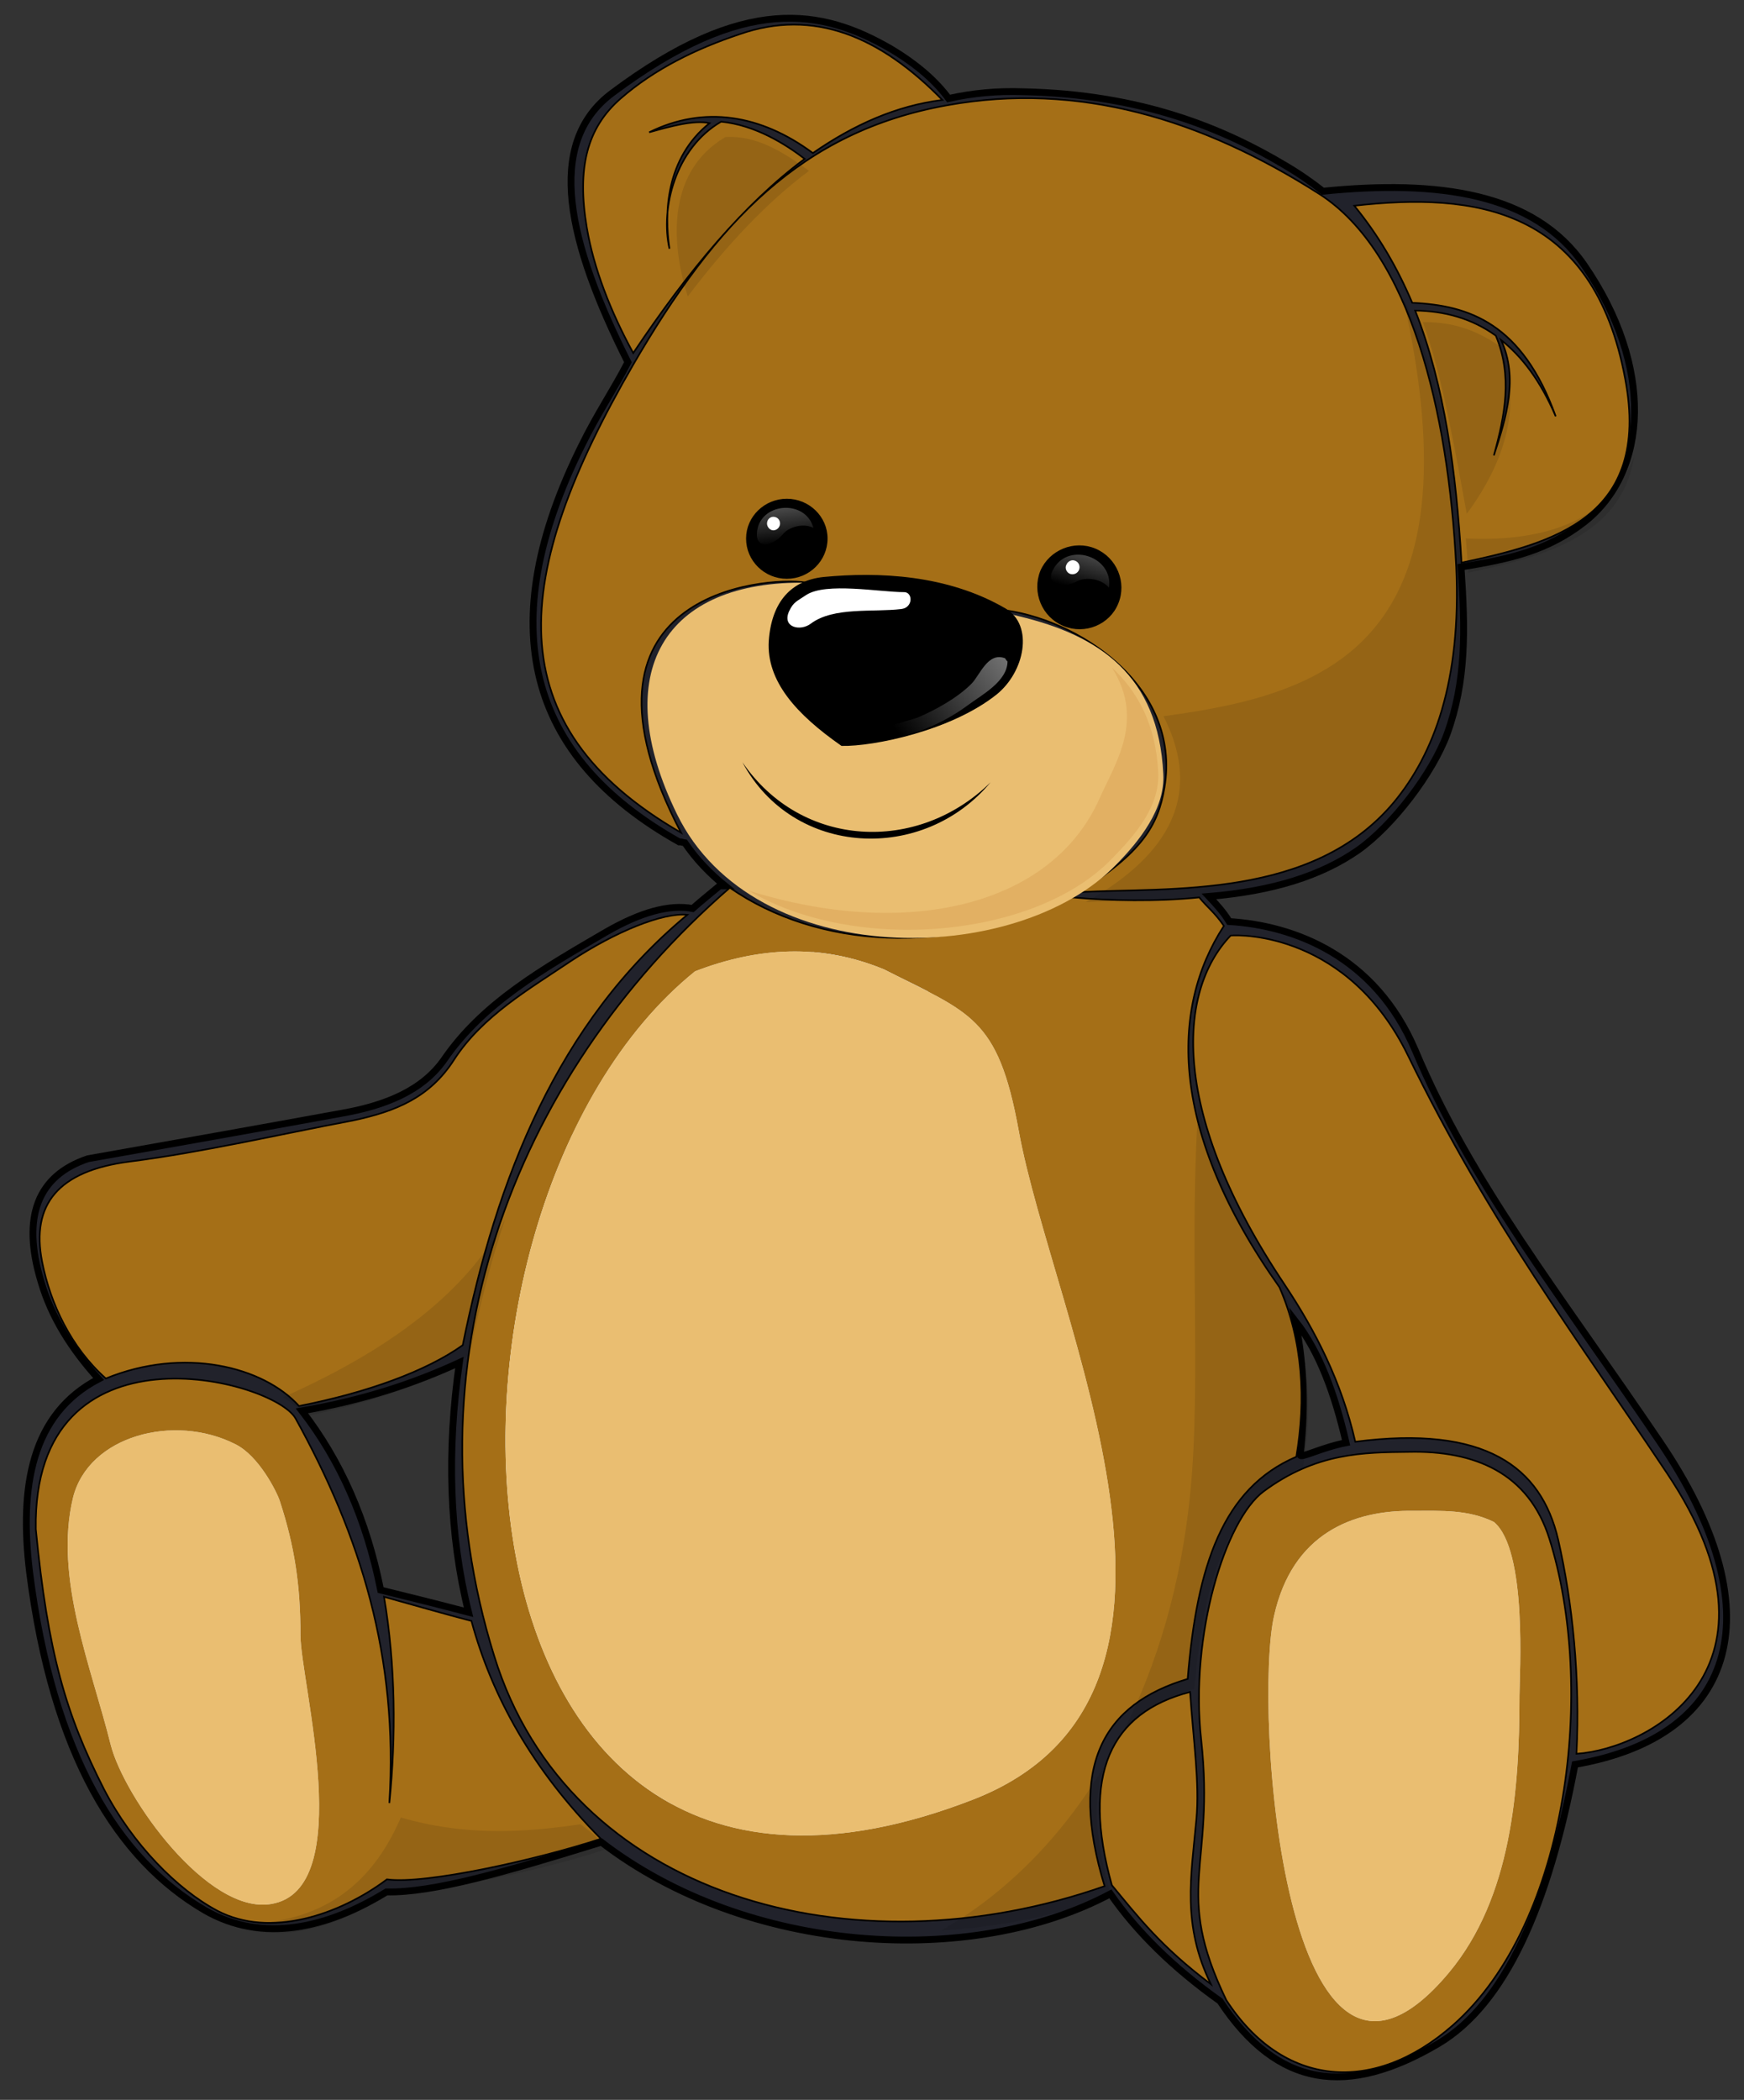 <?xml version="1.0" encoding="utf-8"?>
<!-- Generator: Adobe Illustrator 16.0.0, SVG Export Plug-In . SVG Version: 6.00 Build 0)  -->
<!DOCTYPE svg PUBLIC "-//W3C//DTD SVG 1.1//EN" "http://www.w3.org/Graphics/SVG/1.1/DTD/svg11.dtd">
<svg version="1.1" id="Layer_1" xmlns="http://www.w3.org/2000/svg" xmlns:xlink="http://www.w3.org/1999/xlink" x="0px" y="0px"
	 width="764.961px" height="920.954px" viewBox="0 0 764.961 920.954" enable-background="new 0 0 764.961 920.954"
	 xml:space="preserve">
<rect x="0" y="0" width="764.961" height="920.954" fill="#333333" stroke="none"/>
<path fill="#21222B" stroke="#000000" stroke-width="3" stroke-miterlimit="10" d="M255.295,195.09
	c6.781-13.769,13.771-23.937,20.127-36.224c-26.27-52.324-36.648-95.751-6.99-117.995c58.255-43.639,92.15-36.859,122.23-19.489
	c12.076,7.204,20.123,14.618,25.42,21.82c10.377-2.331,21.395-3.389,32.623-2.965c52.115,1.059,88.127,16.311,114.814,32.199
	c6.143,3.602,11.652,7.415,16.738,11.44c50.414-5.084,92.783,0.635,114.604,32.412c30.502,44.274,28.387,90.454,0,112.698
	c-16.104,12.499-31.984,16.1-54.018,19.702c1.908,27.539,2.326,49.993-6.145,73.295c-6.355,17.159-23.727,40.039-38.979,50.844
	c-16.102,11.226-37.283,18.004-65.459,20.337c3.18,3.388,6.355,6.775,8.896,11.013c28.389,1.695,63.977,15.042,81.561,56.352
	c24.572,58.468,62.699,105.923,107.189,171.587c49.994,73.51,35.375,129.221-37.07,141.721
	c-11.654,62.072-30.721,105.074-59.953,122.445c-39.822,23.516-70.545,19.486-95.748-18.643
	c-20.551-14.619-36.438-30.295-48.094-47.027c-60.797,32.408-159.085,26.691-223.272-22.67
	c-42.369,13.137-73.723,22.244-94.27,21.818c-25.844,15.891-54.232,22.67-79.651,8.051c-38.13-22.24-66.731-68.002-76.897-148.498
	c-4.447-36.863,0.636-69.062,30.293-84.525c-12.076-13.348-20.759-27.33-25.207-42.58c-8.688-28.596-1.482-46.605,20.547-54.018
	c37.074-6.568,74.145-13.137,111.215-19.914c19.279-3.389,35.588-9.957,45.121-23.727c16.947-24.575,42.795-39.403,71.18-55.924
	c14.828-8.477,27.327-12.076,37.705-10.172c3.816-3.387,7.838-6.564,11.863-9.952c0.848,0,1.486,0,2.331,0
	c-6.568-5.298-12.712-11.654-17.581-18.854c-1.486-0.214-1.061-0.425-2.543-0.425C231.361,331.938,215.685,274.53,255.295,195.09
	L255.295,195.09z M568.18,579.366c3.18,16.314,4.873,34.744,2.121,58.684c-0.213,1.902,9.107-3.178,20.123-5.299
	C585.551,611.569,578.776,592.926,568.18,579.366L568.18,579.366z M205.514,707.104c-8.471-33.893-9.531-70.963-4.023-109.518
	c-19.701,9.109-41.943,16.521-69.061,21.184c16.945,21.818,28.387,47.873,34.53,78.588
	C179.884,700.536,192.595,703.713,205.514,707.104z"/>
<g>
	<path fill="#A56F17" stroke="#000000" stroke-width="0.709" stroke-miterlimit="10" d="M522,742.059
		c1.484,22.033,4.236,39.824,2.754,55.926c-2.328,25.211-6.355,46.18,6.355,72.232c-22.033-16.52-31.984-29.65-43.428-43.426
		C474.127,778.286,487.045,751.168,522,742.059L522,742.059z M554.2,654.145c-16.734,12.498-32.41,62.918-27.326,108.885
		c6.145,56.35-12.498,65.459,11.018,114.184c24.783,38.133,64.395,41.73,99.352,11.016c51.477-45.334,62.705-148.922,42.369-213.32
		c-9.109-29.021-32.836-38.766-61.648-38.135C598.264,636.987,577.293,636.987,554.2,654.145L554.2,654.145z M15.706,670.67
		c-1.462-93.17,104.457-65.711,113.971-48.51c28.511,51.543,45.121,104.648,41.099,168.619c2.965-29.021,2.753-60.373-2.333-90.451
		c11.441,3.18,26.905,7.627,38.344,10.592c8.898,32.836,26.689,65.246,56.772,95.535c-27.75,9.115-76.896,20.125-93.846,17.797
		c-20.97,15.678-51.266,25.842-74.354,13.77c-17.584-9.32-37.283-29.232-49.782-53.385C28.843,751.805,21.004,724.901,15.706,670.67
		L15.706,670.67z M301.479,401.209c-10.594-1.061-31.353,7.203-51.478,20.547c-17.584,11.866-38.343,23.728-50.842,43.006
		c-10.594,16.521-25.42,22.664-44.486,26.689c-32.623,6.146-65.033,13.771-97.869,18.008c-31.353,4.027-43.216,18.854-38.346,43.852
		c3.604,18.43,12.711,37.707,27.965,51.266c34.105-13.982,69.059-5.299,84.735,12.072c30.083-5.932,55.712-15.252,71.813-26.691
		C217.802,516.874,244.492,448.449,301.479,401.209L301.479,401.209z M539.797,410.321c-23.727,24.786-26.479,78.377,23.723,153.154
		c13.562,20.338,24.998,42.795,30.934,68.85c56.982-7.412,81.555,11.018,88.967,42.795c6.357,27.75,9.746,61.01,8.053,94.053
		c31.777-2.115,97.023-37.283,39.828-122.865c-38.979-58.465-77.957-109.941-113.758-183.451
		C591.276,409.257,544.459,409.895,539.797,410.321L539.797,410.321z M594.028,90.229c10.592,12.923,18.854,27.117,25.416,42.581
		c24.998,1.059,48.301,9.109,62.92,49.782c-6.568-15.464-14.826-26.267-23.941-33.471c7.633,16.735,2.334,33.684-3.178,50.63
		c4.873-17.583,8.264-34.953,0.852-52.536c-10.592-7.625-22.457-10.803-35.375-11.016c12.918,32.835,18.004,70.755,20.336,110.58
		c39.824-8.473,83.25-19.488,71.809-80.499C698.885,90.866,646.776,84.299,594.028,90.229L594.028,90.229z M277.752,154.841
		c24.359-36.437,48.936-65.671,75.205-85.16c-8.264-6.354-21.61-14.829-36.651-16.312c-20.124,11.651-26.691,38.131-22.664,55.714
		c-2.333-15.676-1.695-39.613,17.581-55.079c-6.989-1.483-17.371,1.484-26.479,4.025c23.937-11.862,48.935-7.838,71.811,9.11
		c18.011-12.499,36.651-20.761,56.776-23.302c-27.117-27.751-56.35-40.25-88.973-28.81c-19.067,6.354-37.283,15.251-52.112,28.174
		c-14.828,12.922-19.276,30.505-14.828,56.772C260.381,117.557,267.793,136.622,277.752,154.841L277.752,154.841z M298.725,365.196
		c-81.771-47.239-74.57-112.697-20.973-205.272c36.437-62.703,73.932-102.318,137.696-113.756
		c57.41-10.381,111.639,5.93,163.328,38.977c39.822,25.634,56.559,95.329,59.947,163.329c2.334,50.629-9.959,82.406-27.324,103.378
		c-35.594,42.581-97.873,37.282-138.121,39.403c27.33-17.16,34.742-29.023,37.494-45.971c7.412-44.485-38.129-74.355-72.445-77.956
		c-16.314-2.543-68.636-9.533-84.948-11.863C335.16,252.71,243.859,260.125,298.725,365.196z"/>
	<path fill="#A56F17" stroke="#000000" stroke-width="0.709" stroke-miterlimit="10" d="M320.121,389.346
		c-96.599,83.887-142.57,210.781-103.379,336.824c32.623,105.92,157.184,139.812,267.764,101.047
		c-16.102-52.748-0.633-79.863,36.438-90.881c4.021-49.781,15.465-83.676,47.662-97.443c4.234-24.996,2.965-50.633-7.414-74.354
		c-48.299-68.215-48.086-122.022-24.359-158.46c-4.027-5.931-7.205-8.048-10.809-12.499c-18.643,1.908-39.398,1.486-55.5,0
		c-0.213,0-0.426,0-0.639,0C415.448,419.851,358.462,415.826,320.121,389.346z"/>
</g>
<path fill="#D7D9DA" d="M387.694,425.147c-27.75-11.438-55.287-9.747-82.827,0.848C174.373,531.28,184.967,882.93,426.672,789.297
	c118.631-45.967,34.957-211.201,20.125-293.605C437.688,445.696,425.403,444.426,387.694,425.147z"/>
<path fill="#CBCFD3" d="M655.245,667.495c-11.223-5.512-23.088-4.873-35.162-4.873c-26.691-0.426-53.172,9.953-61.223,45.965
	c-9.109,40.043,4.24,243.193,76.688,156.553c27.537-33.049,30.926-80.502,30.926-121.383
	C666.473,734.647,670.077,679.78,655.245,667.495z"/>
<path fill="#CBCFD3" d="M103.197,633.387c-26.693-13.561-64.401-3.814-71.177,23.51c-8.476,35.17,8.258,74.779,16.521,108.254
	c5.931,23.301,42.581,74.564,70.331,69.904c38.131-6.143,12.924-97.441,12.924-117.779c0-22.031-2.545-38.979-9.111-59.104
	C121.413,654.358,113.574,638.467,103.197,633.387z"/>
<path fill="#F1EAE3" d="M306.141,267.962c0.209,0,0.209,0,0.209,0c0-0.211,0.214-0.211,0.214-0.211
	c0.422-0.212,0.635-0.424,0.848-0.636h0.213l0,0c11.647-7.415,27.75-11.228,48.299-10.804c32.835,0.848,58.677,4.237,86.853,12.922
	c4.447,1.271,8.684,2.754,12.924,4.448c5.08,5.297,7.838,10.805,7.414,16.735c-1.271,19.702-38.768,33.259-83.465,30.294
	c-40.461-2.967-73.084-18.431-77.957-36.225c-14.404,19.276-16.524,52.959,11.862,95.113c-6.78-6.353-12.498-13.98-16.102-22.453
	C279.022,315.203,283.048,283.85,306.141,267.962L306.141,267.962z"/>
<path fill="#DECFC3" d="M487.684,292.748c11.441,10.592,19.279,25.209,20.338,45.758c0.844,15.252-10.166,27.751-20.338,38.13
	c-33.682,34.955-112.485,41.733-159.302,13.98c69.271,21.609,133.035,6.994,154.003-40.672
	C489.167,334.692,502.303,315.838,487.684,292.748L487.684,292.748z"/>
<path opacity="0.1" enable-background="new    " d="M624.083,141.248c13.137,0,22.883,3.178,34.104,10.803
	c12.293,31.141-4.234,58.892-14.824,73.297C638.276,198.021,632.772,164.974,624.083,141.248L624.083,141.248z M301.666,130.021
	c17.159-22.667,34.74-41.309,53.17-55.079c-11.436-8.473-23.303-15.676-36.646-14.829
	C291.072,76.001,295.102,109.684,301.666,130.021L301.666,130.021z M642.938,236.151c0.424,5.084,0.85,9.956,1.062,15.04
	c32.41-6.991,67.359-15.463,72.871-51.476C705.854,230.644,673.02,237.634,642.938,236.151L642.938,236.151z M615.399,130.445
	c34.316,152.1-33.475,174.13-105.074,183.664c21.188,41.52-7.838,66.727-34.105,81.558c40.248-2.12,102.529,3.178,138.123-39.402
	c17.365-20.972,29.658-52.749,27.324-103.378C639.545,208.4,631.5,163.491,615.399,130.445L615.399,130.445z M412.881,846.668
	c24.785-1.48,49.994-6.35,74.566-15.039c-7.201-23.727-8.051-42.156-3.391-56.561C464.997,806.633,440.631,830.786,412.881,846.668
	L412.881,846.668z M492.747,759.391c7.199-8.471,17.791-14.613,31.141-18.641c4.021-49.783,15.463-83.676,47.66-97.443
	c4.236-24.998,2.965-50.633-7.412-74.354c-22.457-31.566-34.318-60.166-38.348-85.164c-4.447,58.258,1.277,122.66-3.809,172.016
	C517.956,695.209,507.573,729.948,492.747,759.391L492.747,759.391z M260.145,804.305c2.121,2.328,4.025,4.449,6.355,6.562
	c-27.749,9.115-76.896,20.125-93.846,17.797c-20.124,15.039-48.721,24.998-71.389,15.252c31.566,0.426,58.681-9.953,74.566-46.816
	c27.33,8.051,53.385,6.781,78.808,2.965C256.545,801.547,258.449,803.032,260.145,804.305L260.145,804.305z M124.146,612.803
	c3.813,2.328,7.203,5.08,9.956,8.26c30.082-5.932,55.712-15.252,71.813-26.693c4.235-20.336,9.108-40.461,15.677-59.734
	C206.763,562.596,177.527,589.077,124.146,612.803z"/>
<path fill="#D7DCDF" d="M251.06,497.598c-47.874,101.047-39.613,248.271,43.64,293.605
	C246.399,720.241,220.979,630.629,251.06,497.598z"/>
<path fill="#CED0D3" d="M356.344,417.521c13.771,7.413,31.563,13.981,50.842,17.372c-5.508-2.966-12.074-5.931-19.49-9.745
	C377.316,420.912,366.938,418.369,356.344,417.521z"/>
<path d="M345.118,253.346c9.53,0,17.369-7.627,17.369-17.159c0-9.321-7.839-16.948-17.369-16.948
	c-9.533,0-17.371,7.627-17.371,16.948C327.747,245.719,335.585,253.346,345.118,253.346z"/>
<linearGradient id="SVGID_1_" gradientUnits="userSpaceOnUse" x1="336.541" y1="658.312" x2="329.703" y2="714.006" gradientTransform="matrix(1 0 0 -1 8.5 896.954)">
	<stop  offset="0" style="stop-color:#000000"/>
	<stop  offset="1" style="stop-color:#FFFFFF"/>
</linearGradient>
<path fill="url(#SVGID_1_)" d="M331.982,234.068c0.638-13.77,21.396-15.464,24.783-2.542c-4.659-2.33-11.017-0.212-13.343,2.754
	C339.186,239.364,331.77,241.059,331.982,234.068z"/>
<path fill="#FFFFFF" d="M339.186,232.586c1.695,0,2.966-1.483,2.966-2.965c0-1.695-1.271-2.967-2.966-2.967
	c-1.481,0-2.756,1.271-2.756,2.967C336.43,231.103,337.703,232.586,339.186,232.586z"/>
<path d="M361.215,253.558c-13.557,1.483-22.239,10.168-23.512,27.539c-1.062,17.372,11.863,31.777,31.562,45.545
	c-2.541-12.075-1.904-23.937,0-36.225c-0.846,12.075-1.271,24.15,1.061,36.648c29.021-0.211,46.603-6.991,66.519-22.878
	c12.074-9.745,16.096-29.657,4.021-36.859C415.448,252.499,385.368,251.228,361.215,253.558L361.215,253.558z"/>
<path fill="#FFFFFF" d="M409.514,260.548c-2.965-1.482-9.107-0.848-12.918-0.848c-10.807,0-34.318-4.448-43.007,1.271
	c-4.021,2.754-5.505,2.965-7.413,6.99c-3.391,7.204,4.873,9.11,9.533,5.508c9.956-7.415,27.325-4.873,39.614-6.354
	C400.618,266.48,420.956,267.962,409.514,260.548z"/>
<path d="M480.272,241.059c9.107,3.812,13.555,14.405,9.744,23.515c-3.604,8.897-14.193,13.346-23.301,9.532
	c-9.322-3.813-13.562-14.405-9.959-23.514C460.565,241.694,471.163,237.246,480.272,241.059z"/>
<linearGradient id="SVGID_2_" gradientUnits="userSpaceOnUse" x1="464.205" y1="638.446" x2="480.22" y2="694.298" gradientTransform="matrix(1 0 0 -1 8.5 896.954)">
	<stop  offset="0" style="stop-color:#000000"/>
	<stop  offset="1" style="stop-color:#FFFFFF"/>
</linearGradient>
<path fill="url(#SVGID_2_)" d="M461.629,250.38c6.143-13.134,26.904-6.567,24.783,7.415c-3.391-4.237-10.377-4.661-13.77-2.965
	C466.502,258.218,458.663,256.947,461.629,250.38z"/>
<path fill="#FFFFFF" d="M471.583,245.932c1.695,0.635,2.332,2.542,1.695,4.024c-0.635,1.484-2.328,2.33-4.023,1.695
	c-1.482-0.635-2.334-2.543-1.482-4.025C468.405,246.143,470.098,245.295,471.583,245.932z"/>
<linearGradient id="SVGID_3_" gradientUnits="userSpaceOnUse" x1="385.908" y1="574.957" x2="489.287" y2="652.859" gradientTransform="matrix(1 0 0 -1 8.5 896.954)">
	<stop  offset="0" style="stop-color:#000000"/>
	<stop  offset="1" style="stop-color:#FFFFFF"/>
</linearGradient>
<path fill="url(#SVGID_3_)" d="M440.866,288.723c-7.625-2.966-11.016,7.415-14.824,11.228c-6.145,6.143-15.678,11.44-23.729,14.829
	c-1.271,0.635-35.376,9.321-17.795,9.321c14.404,0,29.445-6.99,40.039-14.829c5.932-4.449,17.365-10.379,17.365-19.278
	C441.504,289.993,441.079,288.935,440.866,288.723z"/>
<path fill="#EABE71" d="M387.694,425.147c-27.75-11.438-55.287-9.747-82.827,0.848C174.373,531.28,184.967,882.93,426.672,789.297
	c118.631-45.967,34.957-211.201,20.125-293.605C437.688,445.696,425.403,444.426,387.694,425.147z"/>
<path fill="#EABE71" d="M655.245,667.495c-11.223-5.512-23.088-4.873-35.162-4.873c-26.691-0.426-53.172,9.953-61.223,45.965
	c-9.109,40.043,4.24,243.193,76.688,156.553c27.537-33.049,30.926-80.502,30.926-121.383
	C666.473,734.647,670.077,679.78,655.245,667.495z"/>
<path fill="#EABE71" d="M103.197,633.387c-26.693-13.561-64.401-3.814-71.177,23.51c-8.476,35.17,8.258,74.779,16.521,108.254
	c5.931,23.301,42.581,74.564,70.331,69.904c38.131-6.143,12.924-97.441,12.924-117.779c0-22.031-2.545-38.979-9.111-59.104
	C121.413,654.358,113.574,638.467,103.197,633.387z"/>
<path fill="#DECFC3" d="M487.684,292.748c11.441,10.592,19.279,25.209,20.338,45.758c0.844,15.252-10.166,27.751-20.338,38.13
	c-33.682,34.955-112.485,41.733-159.302,13.98c69.271,21.609,133.035,6.994,154.003-40.672
	C489.167,334.692,502.303,315.838,487.684,292.748L487.684,292.748z"/>
<path d="M345.118,253.346c9.53,0,17.369-7.627,17.369-17.159c0-9.321-7.839-16.948-17.369-16.948
	c-9.533,0-17.371,7.627-17.371,16.948C327.747,245.719,335.585,253.346,345.118,253.346z"/>
<linearGradient id="SVGID_4_" gradientUnits="userSpaceOnUse" x1="336.541" y1="658.312" x2="329.703" y2="714.006" gradientTransform="matrix(1 0 0 -1 8.5 896.954)">
	<stop  offset="0" style="stop-color:#000000"/>
	<stop  offset="1" style="stop-color:#FFFFFF"/>
</linearGradient>
<path fill="url(#SVGID_4_)" d="M331.982,234.068c0.638-13.77,21.396-15.464,24.783-2.542c-4.659-2.33-11.017-0.212-13.343,2.754
	C339.186,239.364,331.77,241.059,331.982,234.068z"/>
<path fill="#FFFFFF" d="M339.186,232.586c1.695,0,2.966-1.483,2.966-2.965c0-1.695-1.271-2.967-2.966-2.967
	c-1.481,0-2.756,1.271-2.756,2.967C336.43,231.103,337.703,232.586,339.186,232.586z"/>
<path d="M361.215,253.558c-13.557,1.483-22.239,10.168-23.512,27.539c-1.062,17.372,11.863,31.777,31.562,45.545
	c-2.541-12.075-1.271-12.075,1.061,0.423c29.021-0.211,46.603-6.991,66.519-22.878c12.074-9.745,16.096-29.657,4.021-36.859
	C415.448,252.499,385.368,251.228,361.215,253.558L361.215,253.558z"/>
<path fill="#FFFFFF" d="M409.514,260.548c-2.965-1.482-9.107-0.848-12.918-0.848c-10.807,0-34.318-4.448-43.007,1.271
	c-4.021,2.754-5.505,2.965-7.413,6.99c-3.391,7.204,4.873,9.11,9.533,5.508c9.956-7.415,27.325-4.873,39.614-6.354
	C400.618,266.48,420.956,267.962,409.514,260.548z"/>
<path d="M480.272,241.059c9.107,3.812,13.555,14.405,9.744,23.515c-3.604,8.897-14.193,13.346-23.301,9.532
	c-9.322-3.813-13.562-14.405-9.959-23.514C460.565,241.694,471.163,237.246,480.272,241.059z"/>
<linearGradient id="SVGID_5_" gradientUnits="userSpaceOnUse" x1="464.205" y1="638.446" x2="480.22" y2="694.298" gradientTransform="matrix(1 0 0 -1 8.5 896.954)">
	<stop  offset="0" style="stop-color:#000000"/>
	<stop  offset="1" style="stop-color:#FFFFFF"/>
</linearGradient>
<path fill="url(#SVGID_5_)" d="M461.629,250.38c6.143-13.134,26.904-6.567,24.783,7.415c-3.391-4.237-10.377-4.661-13.77-2.965
	C466.502,258.218,458.663,256.947,461.629,250.38z"/>
<path fill="#FFFFFF" d="M471.583,245.932c1.695,0.635,2.332,2.542,1.695,4.024c-0.635,1.484-2.328,2.33-4.023,1.695
	c-1.482-0.635-2.334-2.543-1.482-4.025C468.405,246.143,470.098,245.295,471.583,245.932z"/>
<linearGradient id="SVGID_6_" gradientUnits="userSpaceOnUse" x1="385.908" y1="574.957" x2="489.287" y2="652.859" gradientTransform="matrix(1 0 0 -1 8.5 896.954)">
	<stop  offset="0" style="stop-color:#000000"/>
	<stop  offset="1" style="stop-color:#FFFFFF"/>
</linearGradient>
<path fill="url(#SVGID_6_)" d="M440.866,288.723c-7.625-2.966-11.016,7.415-14.824,11.228c-6.145,6.143-15.678,11.44-23.729,14.829
	c-1.271,0.635-35.376,9.321-17.795,9.321c14.404,0,29.445-6.99,40.039-14.829c5.932-4.449,17.365-10.379,17.365-19.278
	C441.504,289.993,441.079,288.935,440.866,288.723z"/>
<path stroke="#000000" stroke-miterlimit="10" d="M345.118,253.346c9.53,0,17.369-7.627,17.369-17.159
	c0-9.321-7.839-16.948-17.369-16.948c-9.533,0-17.371,7.627-17.371,16.948C327.747,245.719,335.585,253.346,345.118,253.346z"/>
<linearGradient id="SVGID_7_" gradientUnits="userSpaceOnUse" x1="336.541" y1="658.312" x2="329.703" y2="714.006" gradientTransform="matrix(1 0 0 -1 8.5 896.954)">
	<stop  offset="0" style="stop-color:#000000"/>
	<stop  offset="1" style="stop-color:#FFFFFF"/>
</linearGradient>
<path fill="url(#SVGID_7_)" d="M331.982,234.068c0.638-13.77,21.396-15.464,24.783-2.542c-4.659-2.33-11.017-0.212-13.343,2.754
	C339.186,239.364,331.77,241.059,331.982,234.068z"/>
<path fill="#FFFFFF" d="M339.186,232.586c1.695,0,2.966-1.483,2.966-2.965c0-1.695-1.271-2.967-2.966-2.967
	c-1.481,0-2.756,1.271-2.756,2.967C336.43,231.103,337.703,232.586,339.186,232.586z"/>
<path stroke="#000000" stroke-miterlimit="10" d="M480.272,241.059c9.107,3.812,13.555,14.405,9.744,23.515
	c-3.604,8.897-14.193,13.346-23.301,9.532c-9.322-3.813-13.562-14.405-9.959-23.514
	C460.565,241.694,471.163,237.246,480.272,241.059z"/>
<linearGradient id="SVGID_8_" gradientUnits="userSpaceOnUse" x1="464.205" y1="638.446" x2="480.22" y2="694.298" gradientTransform="matrix(1 0 0 -1 8.5 896.954)">
	<stop  offset="0" style="stop-color:#000000"/>
	<stop  offset="1" style="stop-color:#FFFFFF"/>
</linearGradient>
<path fill="url(#SVGID_8_)" d="M461.629,250.38c6.143-13.134,26.904-6.567,24.783,7.415c-3.391-4.237-10.377-4.661-13.77-2.965
	C466.502,258.218,458.663,256.947,461.629,250.38z"/>
<path fill="#FFFFFF" d="M471.583,245.932c1.695,0.635,2.332,2.542,1.695,4.024c-0.635,1.484-2.328,2.33-4.023,1.695
	c-1.482-0.635-2.334-2.543-1.482-4.025C468.405,246.143,470.098,245.295,471.583,245.932z"/>
<path fill="#EABE71" d="M296.939,357.08c-30.272-61.864-5.967-102.778,57.374-101.506c32.836,0.848,64.008,7.847,92.68,14.711
	c35.109,8.406,61.137,25.714,63.258,69.142c0.844,15.252-10.424,29.341-20.596,39.72C446.016,424.48,330.775,426.221,296.939,357.08
	z"/>
<path opacity="0.3" fill="#D19043" enable-background="new    " d="M487.684,292.748c11.441,10.592,19.279,25.209,20.338,45.758
	c0.844,15.252-10.166,27.751-20.338,38.13c-33.682,34.955-112.485,41.733-159.302,13.98c69.271,21.609,133.035,6.994,154.003-40.672
	C489.167,334.692,502.303,315.838,487.684,292.748L487.684,292.748z"/>
<path stroke="#000000" stroke-miterlimit="10" d="M361.215,253.558c-13.557,1.483-22.239,10.168-23.512,27.539
	c-1.062,17.372,11.863,31.777,31.562,45.545c13.734,0.28,47.664-6.567,67.578-22.455c12.074-9.745,16.098-29.657,4.023-36.859
	C415.448,252.499,385.368,251.228,361.215,253.558L361.215,253.558z"/>
<path fill="#FFFFFF" d="M396.596,259.701c-10.807,0-34.318-4.448-43.007,1.271c-4.021,2.754-5.505,2.965-7.413,6.99
	c-3.391,7.204,4.873,9.11,9.533,5.508c9.956-7.415,27.325-4.873,39.614-6.354C400.618,266.48,400.405,259.701,396.596,259.701z"/>
<linearGradient id="SVGID_9_" gradientUnits="userSpaceOnUse" x1="385.908" y1="574.957" x2="489.287" y2="652.859" gradientTransform="matrix(1 0 0 -1 8.5 896.954)">
	<stop  offset="0" style="stop-color:#000000"/>
	<stop  offset="1" style="stop-color:#FFFFFF"/>
</linearGradient>
<path fill="url(#SVGID_9_)" d="M440.866,288.723c-7.625-2.966-11.016,7.415-14.824,11.228c-6.145,6.143-15.678,11.44-23.729,14.829
	c-1.271,0.635-35.376,9.321-17.795,9.321c14.404,0,29.445-6.99,40.039-14.829c5.932-4.449,17.365-10.379,17.365-19.278
	C441.504,289.993,441.079,288.935,440.866,288.723z"/>
<g>
	<path d="M325.627,334.277c25.871,37.9,76.918,40.239,108.864,8.827C405.038,378.522,348.015,376.068,325.627,334.277z"/>
</g>
</svg>

